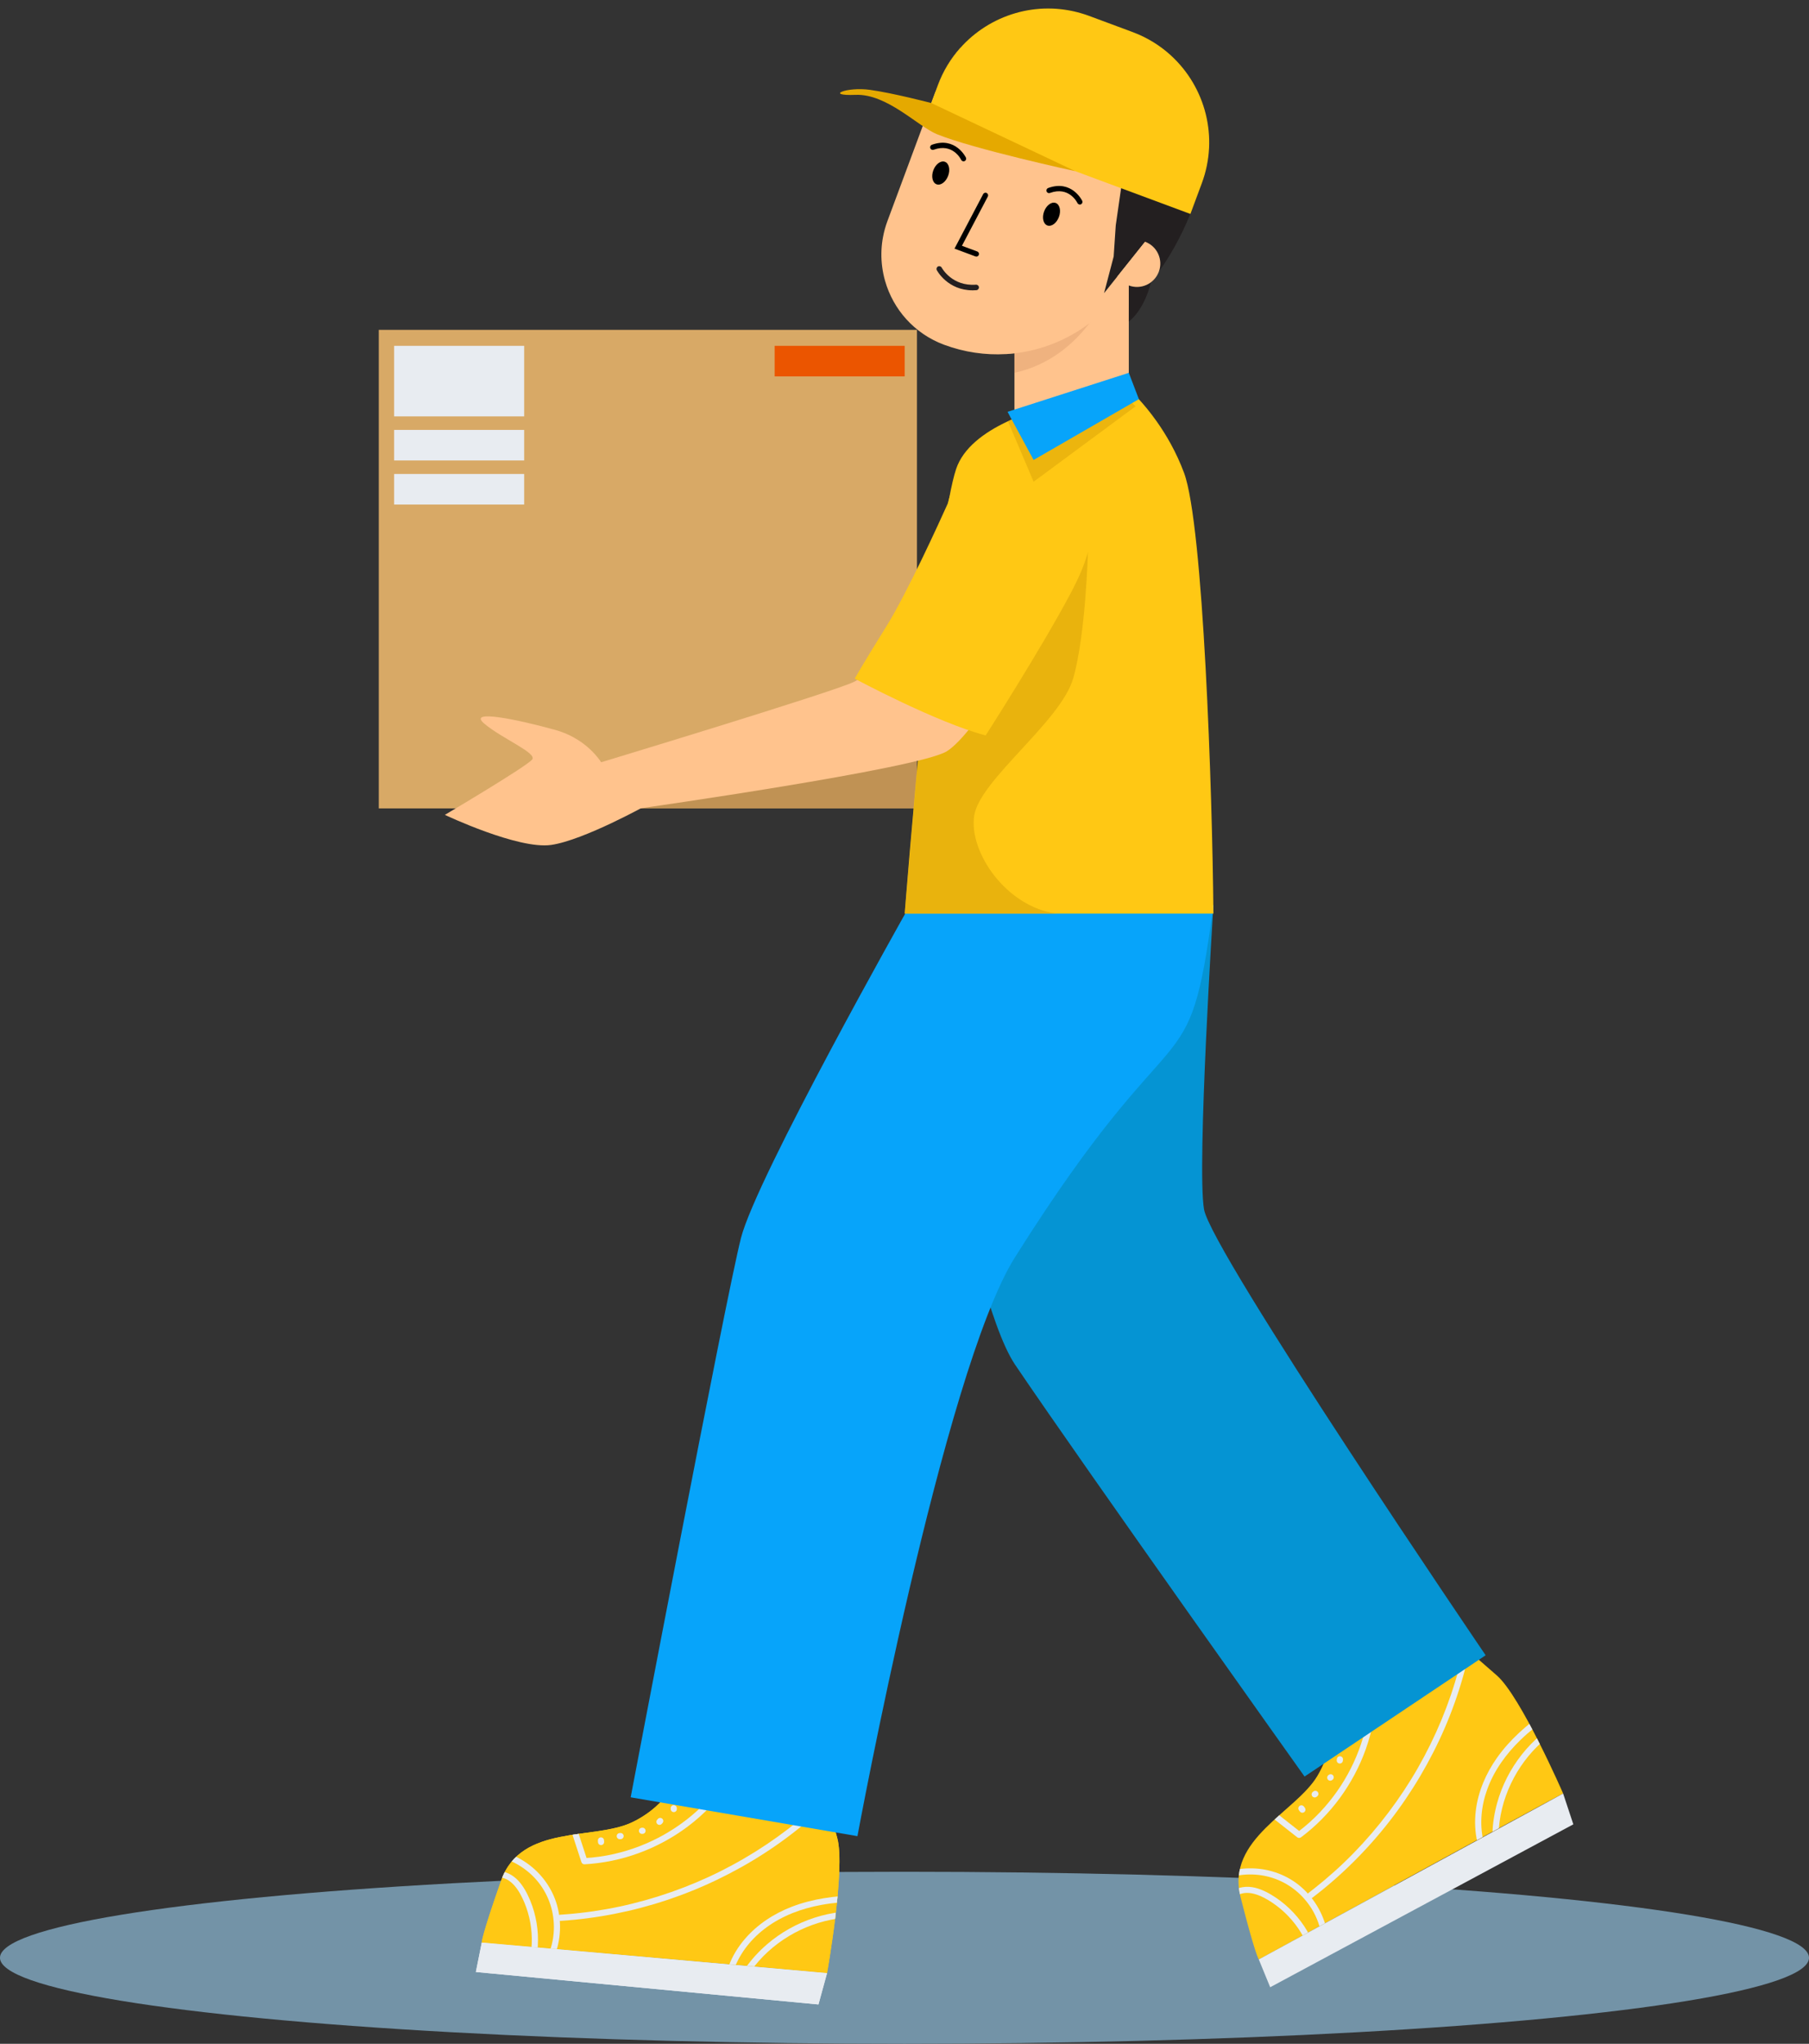<?xml version="1.0" encoding="UTF-8"?>
<!DOCTYPE svg PUBLIC '-//W3C//DTD SVG 1.0//EN'
          'http://www.w3.org/TR/2001/REC-SVG-20010904/DTD/svg10.dtd'>
<svg height="1655.5" preserveAspectRatio="xMidYMid meet" version="1.0" viewBox="309.3 213.8 1465.7 1655.5" width="1465.7" xmlns="http://www.w3.org/2000/svg" xmlns:xlink="http://www.w3.org/1999/xlink" zoomAndPan="magnify"
><rect x="309.3" y="213.8" width="1465.7" height="1655.5" fill="#333333" stroke="none"/><g
  ><g
    ><ellipse cx="1042.143" cy="1799.615" fill="#7393a7" rx="732.857" ry="69.67"
    /></g
    ><g
    ><g
      ><defs
        ><g
          ><path d="M1386.708,1595.15c0,0,7.426,27.845-10.052,57.172c-17.477,29.328-74.127,51.102-62.277,97.907 s14.831,50.747,14.831,50.747s226.058-123.864,246.576-134.423c0,0-34.264-78.745-53.758-95.665 c-19.493-16.92-36.502-31.88-36.502-31.88L1386.708,1595.15z" id="a"
          /></g
        ></defs
        ><use fill="#ffc814" overflow="visible" xlink:actuate="onLoad" xlink:href="#a" xlink:show="embed" xlink:type="simple"
        /><clipPath id="b"
        ><use overflow="visible" xlink:actuate="onLoad" xlink:href="#a" xlink:show="embed" xlink:type="simple"
        /></clipPath
        ><g clip-path="url(#b)"
        ><path d="M1302.83,1735.446c11.972-4.254,25.38-4.412,37.479-0.536c13.285,4.256,24.437,13.21,31.76,25.06 c4.212,6.815,6.98,14.526,8.085,22.456c0.445,3.19,5.411,2.599,4.966-0.591c-2.148-15.405-10.105-29.731-21.907-39.842 c-10.787-9.242-24.828-14.441-39.003-14.811c-7.913-0.207-15.762,0.964-23.229,3.617 C1297.943,1731.878,1299.804,1736.521,1302.83,1735.446L1302.83,1735.446z" fill="#e8ecf1"
        /></g
        ><g clip-path="url(#b)"
        ><path d="M1523.442,1699.806c0.417-14.27,3.911-28.279,10.019-41.17c6.041-12.751,14.641-24.387,25.175-33.786 c5.944-5.304,12.493-9.967,19.53-13.71c1.191-0.633,1.938-1.896,1.4-3.248c-0.457-1.147-2.049-2.037-3.248-1.4 c-13.18,7.01-24.738,16.756-33.993,28.467c-9.159,11.591-16.073,25.042-20.008,39.287c-2.244,8.122-3.582,16.444-3.828,24.872 c-0.039,1.348,0.693,2.62,2.133,2.82C1521.848,1702.109,1523.402,1701.163,1523.442,1699.806L1523.442,1699.806z" fill="#e8ecf1"
        /></g
        ><g clip-path="url(#b)"
        ><path d="M1337.448,1683.993c7.64,6.018,15.28,12.036,22.92,18.054c0.865,0.681,2.158,0.662,3.03,0.01 c12.011-8.984,22.669-19.8,31.528-31.901c8.854-12.094,15.993-25.495,21.006-39.622c2.829-7.974,4.994-16.191,6.456-24.525 c0.557-3.176-4.397-3.855-4.953-0.687c-2.508,14.299-7.198,28.151-13.758,41.098c-6.552,12.932-15.026,24.895-24.996,35.416 c-5.617,5.927-11.761,11.344-18.299,16.234c1.01,0.003,2.02,0.006,3.03,0.01c-7.64-6.018-15.28-12.036-22.92-18.054 C1337.966,1678.036,1334.914,1681.997,1337.448,1683.993L1337.448,1683.993z" fill="#e8ecf1"
        /></g
        ><g clip-path="url(#b)"
        ><path d="M1366.517,1678.123c-0.259-0.342-0.517-0.684-0.776-1.026c-0.197-0.282-0.448-0.495-0.753-0.638 c-0.267-0.186-0.567-0.296-0.898-0.33c-0.328-0.058-0.646-0.034-0.954,0.073c-0.332,0.055-0.631,0.191-0.898,0.409 c-0.159,0.157-0.318,0.315-0.476,0.472c-0.266,0.35-0.43,0.743-0.492,1.178c-0.002,0.213-0.004,0.426-0.007,0.639 c0.055,0.448,0.218,0.852,0.489,1.212c0.259,0.342,0.517,0.684,0.776,1.025c0.197,0.282,0.448,0.495,0.753,0.638 c0.267,0.186,0.567,0.296,0.898,0.33c0.328,0.058,0.646,0.033,0.953-0.073c0.332-0.055,0.631-0.191,0.898-0.409 c0.159-0.157,0.318-0.315,0.476-0.472c0.266-0.35,0.43-0.743,0.492-1.178c0.002-0.213,0.004-0.426,0.007-0.639 C1366.951,1678.888,1366.788,1678.483,1366.517,1678.123L1366.517,1678.123z" fill="#e8ecf1"
        /></g
        ><g clip-path="url(#b)"
        ><path d="M1373.507,1664.866c-0.171,0.129-0.342,0.259-0.513,0.388c-0.282,0.197-0.495,0.448-0.638,0.753 c-0.186,0.267-0.296,0.567-0.33,0.898c-0.058,0.328-0.034,0.646,0.073,0.954c0.055,0.332,0.191,0.631,0.409,0.898 c0.157,0.159,0.315,0.318,0.472,0.476c0.35,0.266,0.743,0.43,1.178,0.492c0.213,0.002,0.426,0.004,0.639,0.007 c0.447-0.055,0.851-0.218,1.212-0.489c0.171-0.129,0.342-0.259,0.513-0.388c0.282-0.197,0.495-0.448,0.638-0.753 c0.186-0.267,0.296-0.567,0.33-0.898c0.058-0.328,0.033-0.646-0.073-0.954c-0.055-0.332-0.191-0.631-0.409-0.898 c-0.157-0.159-0.315-0.318-0.472-0.476c-0.35-0.266-0.743-0.43-1.178-0.492c-0.213-0.002-0.426-0.004-0.639-0.007 C1374.272,1664.432,1373.868,1664.595,1373.507,1664.866L1373.507,1664.866z" fill="#e8ecf1"
        /></g
        ><g clip-path="url(#b)"
        ><path d="M1385.925,1651.445c-0.106,0.08-0.212,0.16-0.317,0.24c-0.282,0.197-0.495,0.448-0.638,0.753 c-0.186,0.267-0.296,0.567-0.33,0.898c-0.058,0.328-0.033,0.646,0.073,0.953c0.055,0.332,0.191,0.631,0.409,0.898 c0.157,0.159,0.315,0.318,0.472,0.476c0.35,0.266,0.743,0.43,1.178,0.492c0.213,0.002,0.426,0.004,0.639,0.007 c0.447-0.055,0.852-0.218,1.212-0.489c0.106-0.08,0.212-0.16,0.318-0.24c0.282-0.197,0.495-0.448,0.638-0.753 c0.186-0.267,0.296-0.567,0.33-0.898c0.058-0.328,0.034-0.645-0.073-0.953c-0.055-0.332-0.191-0.631-0.409-0.898 c-0.157-0.159-0.315-0.318-0.472-0.476c-0.35-0.266-0.743-0.43-1.178-0.492c-0.213-0.002-0.426-0.004-0.639-0.007 C1386.69,1651.011,1386.286,1651.174,1385.925,1651.445c-0.106,0.08-0.212,0.16-0.317,0.24 c-0.282,0.197-0.495,0.448-0.638,0.753c-0.186,0.267-0.296,0.567-0.33,0.898c-0.058,0.328-0.033,0.646,0.073,0.953 c0.055,0.332,0.191,0.631,0.409,0.898c0.157,0.159,0.315,0.318,0.472,0.476c0.35,0.266,0.743,0.43,1.178,0.492 c0.213,0.002,0.426,0.004,0.639,0.007c0.447-0.055,0.852-0.218,1.212-0.489c0.106-0.08,0.212-0.16,0.318-0.24 c0.282-0.197,0.495-0.448,0.638-0.753c0.186-0.267,0.296-0.567,0.33-0.898c0.058-0.328,0.034-0.645-0.073-0.953 c-0.055-0.332-0.191-0.631-0.409-0.898c-0.157-0.159-0.315-0.318-0.472-0.476c-0.35-0.266-0.743-0.43-1.178-0.492 c-0.213-0.002-0.426-0.004-0.639-0.007C1386.69,1651.011,1386.286,1651.174,1385.925,1651.445L1385.925,1651.445z" fill="#e8ecf1"
        /></g
        ><g clip-path="url(#b)"
        ><path d="M1397.312,1640.125c0.042-0.3,0.083-0.6,0.125-0.901c0.058-0.328,0.034-0.646-0.073-0.954 c-0.055-0.332-0.191-0.631-0.409-0.898c-0.197-0.282-0.448-0.495-0.753-0.638c-0.267-0.186-0.567-0.296-0.898-0.33 c-0.213-0.002-0.426-0.004-0.639-0.007c-0.448,0.055-0.852,0.218-1.212,0.489c-0.159,0.157-0.317,0.315-0.476,0.472 c-0.266,0.35-0.43,0.743-0.492,1.178c-0.042,0.3-0.083,0.6-0.125,0.901c-0.058,0.328-0.033,0.646,0.073,0.953 c0.055,0.332,0.191,0.631,0.409,0.898c0.197,0.282,0.448,0.495,0.753,0.638c0.267,0.186,0.567,0.296,0.898,0.33 c0.213,0.002,0.426,0.004,0.639,0.007c0.447-0.055,0.851-0.218,1.212-0.489c0.159-0.157,0.318-0.315,0.476-0.472 C1397.086,1640.953,1397.25,1640.56,1397.312,1640.125L1397.312,1640.125z" fill="#e8ecf1"
        /></g
        ><g clip-path="url(#b)"
        ><path d="M1400.756,1623.214c-0.129-0.171-0.259-0.342-0.388-0.513c-0.197-0.282-0.448-0.495-0.753-0.638 c-0.267-0.186-0.567-0.296-0.898-0.33c-0.328-0.058-0.646-0.034-0.953,0.073c-0.332,0.055-0.631,0.191-0.898,0.409 c-0.159,0.157-0.317,0.315-0.476,0.472c-0.266,0.35-0.43,0.743-0.492,1.178c-0.002,0.213-0.004,0.426-0.007,0.639 c0.055,0.447,0.218,0.851,0.489,1.212c0.129,0.171,0.258,0.342,0.388,0.513c0.197,0.282,0.448,0.495,0.753,0.638 c0.267,0.186,0.567,0.296,0.898,0.33c0.328,0.058,0.646,0.034,0.953-0.073c0.332-0.055,0.631-0.191,0.898-0.409 c0.159-0.157,0.318-0.315,0.476-0.472c0.266-0.35,0.43-0.743,0.492-1.178c0.002-0.213,0.004-0.426,0.007-0.639 C1401.19,1623.979,1401.027,1623.575,1400.756,1623.214L1400.756,1623.214z" fill="#e8ecf1"
        /></g
        ><g clip-path="url(#b)"
        ><path d="M1511.237,1705.274c-3.319-14.098-1.785-28.869,3.171-42.396c5.568-15.199,15.29-28.543,26.872-39.74 c7.107-6.87,14.878-13.018,22.98-18.67c2.641-1.842-0.379-5.827-3.016-3.988c-14.74,10.283-28.569,22.357-39.007,37.095 c-9.029,12.747-15.393,27.526-17.241,43.108c-0.995,8.388-0.662,16.952,1.276,25.182c0.309,1.313,1.333,2.359,2.778,2.187 C1510.273,1707.907,1511.548,1706.595,1511.237,1705.274L1511.237,1705.274z" fill="#e8ecf1"
        /></g
        ><g clip-path="url(#b)"
        ><path d="M1310.009,1750.307c9.193-7.207,21.668-0.965,29.964,4.563c9.49,6.323,17.473,14.695,23.445,24.404 c3.375,5.488,5.999,11.429,7.902,17.58c0.399,1.29,2.064,1.872,3.248,1.4c1.339-0.534,1.8-1.953,1.4-3.248 c-3.662-11.832-10.104-22.824-18.581-31.851c-4.322-4.602-9.113-8.751-14.37-12.254c-5.118-3.41-10.631-6.457-16.632-7.962 c-6.571-1.648-13.942-0.894-19.392,3.379C1304.463,1748.303,1307.471,1752.297,1310.009,1750.307L1310.009,1750.307z" fill="#e8ecf1"
        /></g
        ><g clip-path="url(#b)"
        ><path d="M1372.572,1751.016c11.705-8.915,22.799-18.604,33.246-28.963c10.446-10.358,20.23-21.375,29.267-32.983 c9.013-11.575,17.287-23.725,24.758-36.351c7.473-12.629,14.179-25.704,20-39.175c5.818-13.463,10.765-27.304,14.771-41.414 c0.523-1.841,1.028-3.688,1.523-5.536c0.35-1.305-0.912-2.651-2.133-2.82c-1.474-0.205-2.469,0.824-2.82,2.133 c-3.722,13.891-8.392,27.534-13.889,40.822c-5.553,13.423-11.969,26.488-19.18,39.098 c-7.139,12.482-15.109,24.502-23.766,35.981c-8.747,11.598-18.225,22.645-28.371,33.042 c-10.036,10.285-20.763,19.904-32.052,28.795c-1.448,1.14-2.906,2.267-4.372,3.384 C1366.997,1748.977,1370.008,1752.969,1372.572,1751.016L1372.572,1751.016z" fill="#e8ecf1"
        /></g
      ></g
      ><g
      ><path d="M1329.211 1800.976L1338.439 1823.479 1584.054 1691.521 1575.787 1666.553z" fill="#e8ecf1"
      /></g
    ></g
    ><g
    ><g
      ><defs
        ><g
          ><path d="M861.583,1647.831c0,0-9.252,27.292-40.054,42.016c-30.802,14.724-90.023,1.45-106.101,46.976 s-15.782,50.46-15.782,50.46s256.811,22.194,279.742,24.777c0,0,15.124-84.535,8.277-109.422s-12.713-46.767-12.713-46.767 L861.583,1647.831z" id="c"
          /></g
        ></defs
        ><use fill="#ffc814" overflow="visible" xlink:actuate="onLoad" xlink:href="#c" xlink:show="embed" xlink:type="simple"
        /><clipPath id="d"
        ><use overflow="visible" xlink:actuate="onLoad" xlink:href="#c" xlink:show="embed" xlink:type="simple"
        /></clipPath
        ><g clip-path="url(#d)"
        ><path d="M714.008,1718.117c12.323,3.094,23.571,10.394,31.493,20.327c8.698,10.906,13.019,24.54,12.546,38.462 c-0.272,8.007-2.242,15.959-5.716,23.173c-1.398,2.902,3.063,5.162,4.461,2.26c6.75-14.013,8.068-30.348,3.848-45.305 c-3.857-13.671-12.662-25.781-24.255-33.945c-6.472-4.557-13.654-7.934-21.34-9.864 C711.918,1712.439,710.894,1717.335,714.008,1718.117L714.008,1718.117z" fill="#e8ecf1"
        /></g
        ><g clip-path="url(#d)"
        ><path d="M917.388,1810.726c8.256-11.646,18.928-21.37,31.157-28.715c12.095-7.265,25.703-12.184,39.681-14.169 c7.887-1.12,15.923-1.372,23.855-0.587c1.342,0.133,2.664-0.504,2.965-1.927c0.255-1.208-0.576-2.831-1.927-2.965 c-14.856-1.47-29.878,0.235-44.072,4.854c-14.048,4.571-27.258,11.935-38.429,21.611c-6.369,5.517-12.095,11.702-16.971,18.58 c-0.78,1.101-0.875,2.565,0.212,3.529C914.784,1811.759,916.603,1811.833,917.388,1810.726L917.388,1810.726z" fill="#e8ecf1"
        /></g
        ><g clip-path="url(#d)"
        ><path d="M771.34,1694.477c3.024,9.244,6.047,18.487,9.071,27.731c0.342,1.046,1.43,1.747,2.516,1.688 c14.977-0.821,29.843-3.917,43.924-9.079c14.072-5.159,27.443-12.356,39.445-21.337c6.774-5.069,13.131-10.709,18.966-16.835 c2.224-2.335-1.523-5.646-3.741-3.317c-10.013,10.512-21.594,19.442-34.23,26.583c-12.621,7.132-26.305,12.393-40.435,15.624 c-7.96,1.82-16.077,2.923-24.229,3.37c0.839,0.562,1.678,1.125,2.516,1.688c-3.024-9.244-6.047-18.487-9.071-27.731 C775.073,1689.806,770.337,1691.411,771.34,1694.477L771.34,1694.477z" fill="#e8ecf1"
        /></g
        ><g clip-path="url(#d)"
        ><path d="M798.789,1705.702c-0.026-0.428-0.051-0.856-0.077-1.283c-0.008-0.344-0.099-0.661-0.273-0.949 c-0.119-0.303-0.307-0.561-0.564-0.772c-0.241-0.23-0.519-0.386-0.834-0.468c-0.307-0.138-0.632-0.191-0.974-0.157 c-0.219,0.043-0.439,0.086-0.658,0.129c-0.416,0.144-0.77,0.38-1.063,0.708c-0.12,0.176-0.24,0.352-0.36,0.529 c-0.202,0.403-0.291,0.829-0.265,1.28c0.026,0.428,0.051,0.856,0.077,1.283c0.008,0.344,0.099,0.661,0.273,0.949 c0.119,0.303,0.307,0.561,0.564,0.772c0.241,0.23,0.519,0.386,0.834,0.468c0.307,0.138,0.632,0.191,0.974,0.157 c0.219-0.043,0.439-0.086,0.658-0.129c0.416-0.144,0.77-0.38,1.063-0.708c0.12-0.176,0.24-0.352,0.36-0.528 C798.727,1706.579,798.815,1706.153,798.789,1705.702L798.789,1705.702z" fill="#e8ecf1"
        /></g
        ><g clip-path="url(#d)"
        ><path d="M811.955,1698.542c-0.214,0.013-0.428,0.026-0.642,0.039c-0.344,0.008-0.661,0.099-0.949,0.273 c-0.303,0.119-0.561,0.307-0.772,0.564c-0.23,0.241-0.386,0.519-0.468,0.834c-0.138,0.307-0.191,0.632-0.157,0.974 c0.043,0.219,0.086,0.439,0.129,0.658c0.144,0.416,0.38,0.77,0.708,1.063c0.176,0.12,0.352,0.24,0.529,0.36 c0.403,0.202,0.829,0.291,1.28,0.265c0.214-0.013,0.428-0.026,0.642-0.039c0.344-0.008,0.661-0.099,0.949-0.273 c0.303-0.119,0.561-0.307,0.772-0.564c0.23-0.241,0.386-0.519,0.468-0.834c0.138-0.307,0.191-0.632,0.157-0.974 c-0.043-0.219-0.086-0.439-0.129-0.658c-0.144-0.416-0.38-0.77-0.708-1.063c-0.176-0.12-0.352-0.24-0.529-0.36 C812.832,1698.605,812.405,1698.517,811.955,1698.542L811.955,1698.542z" fill="#e8ecf1"
        /></g
        ><g clip-path="url(#d)"
        ><path d="M829.73,1694.254c-0.132,0.008-0.265,0.016-0.397,0.024c-0.344,0.008-0.661,0.099-0.949,0.273 c-0.303,0.119-0.561,0.307-0.772,0.564c-0.23,0.241-0.386,0.519-0.468,0.834c-0.138,0.307-0.191,0.632-0.157,0.974 c0.043,0.219,0.086,0.439,0.129,0.658c0.144,0.416,0.38,0.77,0.708,1.063c0.176,0.12,0.352,0.24,0.529,0.36 c0.403,0.202,0.829,0.291,1.28,0.265c0.132-0.008,0.265-0.016,0.397-0.024c0.344-0.008,0.661-0.099,0.949-0.273 c0.303-0.119,0.561-0.307,0.772-0.564c0.23-0.241,0.386-0.519,0.468-0.834c0.138-0.307,0.191-0.632,0.157-0.974 c-0.043-0.219-0.086-0.439-0.129-0.658c-0.144-0.416-0.38-0.77-0.708-1.063c-0.176-0.12-0.352-0.24-0.529-0.36 C830.607,1694.317,830.18,1694.228,829.73,1694.254c-0.132,0.008-0.265,0.016-0.397,0.024c-0.344,0.008-0.661,0.099-0.949,0.273 c-0.303,0.119-0.561,0.307-0.772,0.564c-0.23,0.241-0.386,0.519-0.468,0.834c-0.138,0.307-0.191,0.632-0.157,0.974 c0.043,0.219,0.086,0.439,0.129,0.658c0.144,0.416,0.38,0.77,0.708,1.063c0.176,0.12,0.352,0.24,0.529,0.36 c0.403,0.202,0.829,0.291,1.28,0.265c0.132-0.008,0.265-0.016,0.397-0.024c0.344-0.008,0.661-0.099,0.949-0.273 c0.303-0.119,0.561-0.307,0.772-0.564c0.23-0.241,0.386-0.519,0.468-0.834c0.138-0.307,0.191-0.632,0.157-0.974 c-0.043-0.219-0.086-0.439-0.129-0.658c-0.144-0.416-0.38-0.77-0.708-1.063c-0.176-0.12-0.352-0.24-0.529-0.36 C830.607,1694.317,830.18,1694.228,829.73,1694.254L829.73,1694.254z" fill="#e8ecf1"
        /></g
        ><g clip-path="url(#d)"
        ><path d="M845.482,1691.142c0.201-0.227,0.402-0.453,0.603-0.68c0.23-0.241,0.386-0.519,0.468-0.834 c0.138-0.307,0.191-0.632,0.157-0.974c-0.008-0.344-0.099-0.661-0.273-0.948c-0.119-0.303-0.307-0.561-0.564-0.772 c-0.176-0.12-0.352-0.24-0.529-0.36c-0.403-0.202-0.829-0.291-1.28-0.265c-0.219,0.043-0.439,0.086-0.658,0.129 c-0.416,0.144-0.77,0.38-1.063,0.708c-0.201,0.227-0.402,0.453-0.603,0.68c-0.23,0.241-0.386,0.519-0.468,0.834 c-0.138,0.307-0.191,0.632-0.157,0.974c0.008,0.344,0.099,0.661,0.273,0.949c0.119,0.303,0.307,0.561,0.564,0.772 c0.176,0.12,0.352,0.24,0.529,0.36c0.403,0.202,0.829,0.291,1.28,0.265c0.219-0.043,0.439-0.086,0.658-0.129 C844.835,1691.706,845.189,1691.47,845.482,1691.142L845.482,1691.142z" fill="#e8ecf1"
        /></g
        ><g clip-path="url(#d)"
        ><path d="M857.721,1678.976c-0.013-0.214-0.026-0.428-0.039-0.642c-0.008-0.344-0.099-0.661-0.273-0.948 c-0.119-0.303-0.307-0.561-0.564-0.772c-0.241-0.23-0.519-0.386-0.834-0.468c-0.307-0.138-0.632-0.191-0.974-0.157 c-0.219,0.043-0.439,0.086-0.658,0.129c-0.416,0.144-0.77,0.38-1.063,0.708c-0.12,0.176-0.24,0.352-0.36,0.529 c-0.202,0.403-0.291,0.829-0.265,1.28c0.013,0.214,0.026,0.428,0.039,0.642c0.008,0.344,0.099,0.661,0.273,0.949 c0.119,0.303,0.307,0.561,0.564,0.772c0.241,0.23,0.519,0.386,0.834,0.468c0.307,0.138,0.632,0.191,0.974,0.157 c0.219-0.043,0.439-0.086,0.658-0.129c0.416-0.144,0.77-0.38,1.063-0.708c0.12-0.176,0.24-0.352,0.36-0.528 C857.658,1679.853,857.746,1679.426,857.721,1678.976L857.721,1678.976z" fill="#e8ecf1"
        /></g
        ><g clip-path="url(#d)"
        ><path d="M904.199,1808.512c5.051-13.574,14.514-25.018,26.137-33.531c13.059-9.564,28.547-15.284,44.393-18.184 c9.723-1.78,19.599-2.589,29.475-2.804c3.219-0.07,2.914-5.061-0.3-4.991c-17.969,0.39-36.171,2.775-53.028,9.256 c-14.58,5.606-28.068,14.38-38.243,26.326c-5.477,6.43-9.947,13.743-12.895,21.668c-0.471,1.264-0.198,2.702,1.1,3.36 C901.937,1810.17,903.726,1809.784,904.199,1808.512L904.199,1808.512z" fill="#e8ecf1"
        /></g
        ><g clip-path="url(#d)"
        ><path d="M711.746,1734.466c11.646-0.904,18.57,11.207,22.412,20.406c4.394,10.523,6.399,21.916,5.989,33.307 c-0.232,6.438-1.342,12.837-3.166,19.012c-0.383,1.295,0.68,2.702,1.927,2.965c1.41,0.298,2.581-0.628,2.965-1.927 c3.51-11.878,4.24-24.597,2.187-36.809c-1.047-6.226-2.735-12.335-5.169-18.164c-2.37-5.675-5.27-11.267-9.43-15.845 c-4.556-5.013-11.109-8.471-18.014-7.935C708.242,1729.723,708.531,1734.715,711.746,1734.466L711.746,1734.466z" fill="#e8ecf1"
        /></g
        ><g clip-path="url(#d)"
        ><path d="M763.428,1769.731c14.684-0.933,29.288-2.848,43.726-5.681c14.436-2.832,28.685-6.579,42.641-11.232 c13.917-4.64,27.539-10.167,40.755-16.535c13.219-6.37,26.048-13.536,38.36-21.522c12.305-7.982,24.094-16.76,35.248-26.284 c1.456-1.243,2.9-2.5,4.337-3.764c1.015-0.893,0.71-2.711-0.212-3.529c-1.114-0.988-2.512-0.683-3.529,0.212 c-10.797,9.499-22.246,18.267-34.186,26.28c-12.062,8.095-24.643,15.414-37.634,21.913c-12.86,6.433-26.156,12.02-39.725,16.777 c-13.709,4.806-27.721,8.747-41.928,11.778c-14.054,2.998-28.314,5.06-42.638,6.203c-1.837,0.147-3.675,0.276-5.514,0.393 C759.918,1764.944,760.211,1769.935,763.428,1769.731L763.428,1769.731z" fill="#e8ecf1"
        /></g
      ></g
      ><g
      ><path d="M699.646 1787.282L694.855 1811.127 972.431 1837.424 979.388 1812.059z" fill="#e8ecf1"
      /></g
    ></g
    ><g
    ><g
      ><defs
        ><g
          ><path d="M861.583,1647.831c0,0-9.252,27.292-40.054,42.016c-30.802,14.724-90.023,1.45-106.101,46.976 s-15.782,50.46-15.782,50.46s256.811,22.194,279.742,24.777c0,0,15.124-84.535,8.277-109.422s-12.713-46.767-12.713-46.767 L861.583,1647.831z" id="e"
          /></g
        ></defs
        ><use fill="#ffc814" overflow="visible" xlink:actuate="onLoad" xlink:href="#e" xlink:show="embed" xlink:type="simple"
        /><clipPath id="f"
        ><use overflow="visible" xlink:actuate="onLoad" xlink:href="#e" xlink:show="embed" xlink:type="simple"
        /></clipPath
        ><g clip-path="url(#f)"
        ><path d="M714.008,1718.117c12.323,3.094,23.571,10.394,31.493,20.327c8.698,10.906,13.019,24.54,12.546,38.462 c-0.272,8.007-2.242,15.959-5.716,23.173c-1.398,2.902,3.063,5.162,4.461,2.26c6.75-14.013,8.068-30.348,3.848-45.305 c-3.857-13.671-12.662-25.781-24.255-33.945c-6.472-4.557-13.654-7.934-21.34-9.864 C711.918,1712.439,710.894,1717.335,714.008,1718.117L714.008,1718.117z" fill="#e8ecf1"
        /></g
        ><g clip-path="url(#f)"
        ><path d="M917.388,1810.726c8.256-11.646,18.928-21.37,31.157-28.715c12.095-7.265,25.703-12.184,39.681-14.169 c7.887-1.12,15.923-1.372,23.855-0.587c1.342,0.133,2.664-0.504,2.965-1.927c0.255-1.208-0.576-2.831-1.927-2.965 c-14.856-1.47-29.878,0.235-44.072,4.854c-14.048,4.571-27.258,11.935-38.429,21.611c-6.369,5.517-12.095,11.702-16.971,18.58 c-0.78,1.101-0.875,2.565,0.212,3.529C914.784,1811.759,916.603,1811.833,917.388,1810.726L917.388,1810.726z" fill="#e8ecf1"
        /></g
        ><g clip-path="url(#f)"
        ><path d="M771.34,1694.477c3.024,9.244,6.047,18.487,9.071,27.731c0.342,1.046,1.43,1.747,2.516,1.688 c14.977-0.821,29.843-3.917,43.924-9.079c14.072-5.159,27.443-12.356,39.445-21.337c6.774-5.069,13.131-10.709,18.966-16.835 c2.224-2.335-1.523-5.646-3.741-3.317c-10.013,10.512-21.594,19.442-34.23,26.583c-12.621,7.132-26.305,12.393-40.435,15.624 c-7.96,1.82-16.077,2.923-24.229,3.37c0.839,0.562,1.678,1.125,2.516,1.688c-3.024-9.244-6.047-18.487-9.071-27.731 C775.073,1689.806,770.337,1691.411,771.34,1694.477L771.34,1694.477z" fill="#e8ecf1"
        /></g
        ><g clip-path="url(#f)"
        ><path d="M798.789,1705.702c-0.026-0.428-0.051-0.856-0.077-1.283c-0.008-0.344-0.099-0.661-0.273-0.949 c-0.119-0.303-0.307-0.561-0.564-0.772c-0.241-0.23-0.519-0.386-0.834-0.468c-0.307-0.138-0.632-0.191-0.974-0.157 c-0.219,0.043-0.439,0.086-0.658,0.129c-0.416,0.144-0.77,0.38-1.063,0.708c-0.12,0.176-0.24,0.352-0.36,0.529 c-0.202,0.403-0.291,0.829-0.265,1.28c0.026,0.428,0.051,0.856,0.077,1.283c0.008,0.344,0.099,0.661,0.273,0.949 c0.119,0.303,0.307,0.561,0.564,0.772c0.241,0.23,0.519,0.386,0.834,0.468c0.307,0.138,0.632,0.191,0.974,0.157 c0.219-0.043,0.439-0.086,0.658-0.129c0.416-0.144,0.77-0.38,1.063-0.708c0.12-0.176,0.24-0.352,0.36-0.528 C798.727,1706.579,798.815,1706.153,798.789,1705.702L798.789,1705.702z" fill="#e8ecf1"
        /></g
        ><g clip-path="url(#f)"
        ><path d="M811.955,1698.542c-0.214,0.013-0.428,0.026-0.642,0.039c-0.344,0.008-0.661,0.099-0.949,0.273 c-0.303,0.119-0.561,0.307-0.772,0.564c-0.23,0.241-0.386,0.519-0.468,0.834c-0.138,0.307-0.191,0.632-0.157,0.974 c0.043,0.219,0.086,0.439,0.129,0.658c0.144,0.416,0.38,0.77,0.708,1.063c0.176,0.12,0.352,0.24,0.529,0.36 c0.403,0.202,0.829,0.291,1.28,0.265c0.214-0.013,0.428-0.026,0.642-0.039c0.344-0.008,0.661-0.099,0.949-0.273 c0.303-0.119,0.561-0.307,0.772-0.564c0.23-0.241,0.386-0.519,0.468-0.834c0.138-0.307,0.191-0.632,0.157-0.974 c-0.043-0.219-0.086-0.439-0.129-0.658c-0.144-0.416-0.38-0.77-0.708-1.063c-0.176-0.12-0.352-0.24-0.529-0.36 C812.832,1698.605,812.405,1698.517,811.955,1698.542L811.955,1698.542z" fill="#e8ecf1"
        /></g
        ><g clip-path="url(#f)"
        ><path d="M829.73,1694.254c-0.132,0.008-0.265,0.016-0.397,0.024c-0.344,0.008-0.661,0.099-0.949,0.273 c-0.303,0.119-0.561,0.307-0.772,0.564c-0.23,0.241-0.386,0.519-0.468,0.834c-0.138,0.307-0.191,0.632-0.157,0.974 c0.043,0.219,0.086,0.439,0.129,0.658c0.144,0.416,0.38,0.77,0.708,1.063c0.176,0.12,0.352,0.24,0.529,0.36 c0.403,0.202,0.829,0.291,1.28,0.265c0.132-0.008,0.265-0.016,0.397-0.024c0.344-0.008,0.661-0.099,0.949-0.273 c0.303-0.119,0.561-0.307,0.772-0.564c0.23-0.241,0.386-0.519,0.468-0.834c0.138-0.307,0.191-0.632,0.157-0.974 c-0.043-0.219-0.086-0.439-0.129-0.658c-0.144-0.416-0.38-0.77-0.708-1.063c-0.176-0.12-0.352-0.24-0.529-0.36 C830.607,1694.317,830.18,1694.228,829.73,1694.254c-0.132,0.008-0.265,0.016-0.397,0.024c-0.344,0.008-0.661,0.099-0.949,0.273 c-0.303,0.119-0.561,0.307-0.772,0.564c-0.23,0.241-0.386,0.519-0.468,0.834c-0.138,0.307-0.191,0.632-0.157,0.974 c0.043,0.219,0.086,0.439,0.129,0.658c0.144,0.416,0.38,0.77,0.708,1.063c0.176,0.12,0.352,0.24,0.529,0.36 c0.403,0.202,0.829,0.291,1.28,0.265c0.132-0.008,0.265-0.016,0.397-0.024c0.344-0.008,0.661-0.099,0.949-0.273 c0.303-0.119,0.561-0.307,0.772-0.564c0.23-0.241,0.386-0.519,0.468-0.834c0.138-0.307,0.191-0.632,0.157-0.974 c-0.043-0.219-0.086-0.439-0.129-0.658c-0.144-0.416-0.38-0.77-0.708-1.063c-0.176-0.12-0.352-0.24-0.529-0.36 C830.607,1694.317,830.18,1694.228,829.73,1694.254L829.73,1694.254z" fill="#e8ecf1"
        /></g
        ><g clip-path="url(#f)"
        ><path d="M845.482,1691.142c0.201-0.227,0.402-0.453,0.603-0.68c0.23-0.241,0.386-0.519,0.468-0.834 c0.138-0.307,0.191-0.632,0.157-0.974c-0.008-0.344-0.099-0.661-0.273-0.948c-0.119-0.303-0.307-0.561-0.564-0.772 c-0.176-0.12-0.352-0.24-0.529-0.36c-0.403-0.202-0.829-0.291-1.28-0.265c-0.219,0.043-0.439,0.086-0.658,0.129 c-0.416,0.144-0.77,0.38-1.063,0.708c-0.201,0.227-0.402,0.453-0.603,0.68c-0.23,0.241-0.386,0.519-0.468,0.834 c-0.138,0.307-0.191,0.632-0.157,0.974c0.008,0.344,0.099,0.661,0.273,0.949c0.119,0.303,0.307,0.561,0.564,0.772 c0.176,0.12,0.352,0.24,0.529,0.36c0.403,0.202,0.829,0.291,1.28,0.265c0.219-0.043,0.439-0.086,0.658-0.129 C844.835,1691.706,845.189,1691.47,845.482,1691.142L845.482,1691.142z" fill="#e8ecf1"
        /></g
        ><g clip-path="url(#f)"
        ><path d="M857.721,1678.976c-0.013-0.214-0.026-0.428-0.039-0.642c-0.008-0.344-0.099-0.661-0.273-0.948 c-0.119-0.303-0.307-0.561-0.564-0.772c-0.241-0.23-0.519-0.386-0.834-0.468c-0.307-0.138-0.632-0.191-0.974-0.157 c-0.219,0.043-0.439,0.086-0.658,0.129c-0.416,0.144-0.77,0.38-1.063,0.708c-0.12,0.176-0.24,0.352-0.36,0.529 c-0.202,0.403-0.291,0.829-0.265,1.28c0.013,0.214,0.026,0.428,0.039,0.642c0.008,0.344,0.099,0.661,0.273,0.949 c0.119,0.303,0.307,0.561,0.564,0.772c0.241,0.23,0.519,0.386,0.834,0.468c0.307,0.138,0.632,0.191,0.974,0.157 c0.219-0.043,0.439-0.086,0.658-0.129c0.416-0.144,0.77-0.38,1.063-0.708c0.12-0.176,0.24-0.352,0.36-0.528 C857.658,1679.853,857.746,1679.426,857.721,1678.976L857.721,1678.976z" fill="#e8ecf1"
        /></g
        ><g clip-path="url(#f)"
        ><path d="M904.199,1808.512c5.051-13.574,14.514-25.018,26.137-33.531c13.059-9.564,28.547-15.284,44.393-18.184 c9.723-1.78,19.599-2.589,29.475-2.804c3.219-0.07,2.914-5.061-0.3-4.991c-17.969,0.39-36.171,2.775-53.028,9.256 c-14.58,5.606-28.068,14.38-38.243,26.326c-5.477,6.43-9.947,13.743-12.895,21.668c-0.471,1.264-0.198,2.702,1.1,3.36 C901.937,1810.17,903.726,1809.784,904.199,1808.512L904.199,1808.512z" fill="#e8ecf1"
        /></g
        ><g clip-path="url(#f)"
        ><path d="M711.746,1734.466c11.646-0.904,18.57,11.207,22.412,20.406c4.394,10.523,6.399,21.916,5.989,33.307 c-0.232,6.438-1.342,12.837-3.166,19.012c-0.383,1.295,0.68,2.702,1.927,2.965c1.41,0.298,2.581-0.628,2.965-1.927 c3.51-11.878,4.24-24.597,2.187-36.809c-1.047-6.226-2.735-12.335-5.169-18.164c-2.37-5.675-5.27-11.267-9.43-15.845 c-4.556-5.013-11.109-8.471-18.014-7.935C708.242,1729.723,708.531,1734.715,711.746,1734.466L711.746,1734.466z" fill="#e8ecf1"
        /></g
        ><g clip-path="url(#f)"
        ><path d="M763.428,1769.731c14.684-0.933,29.288-2.848,43.726-5.681c14.436-2.832,28.685-6.579,42.641-11.232 c13.917-4.64,27.539-10.167,40.755-16.535c13.219-6.37,26.048-13.536,38.36-21.522c12.305-7.982,24.094-16.76,35.248-26.284 c1.456-1.243,2.9-2.5,4.337-3.764c1.015-0.893,0.71-2.711-0.212-3.529c-1.114-0.988-2.512-0.683-3.529,0.212 c-10.797,9.499-22.246,18.267-34.186,26.28c-12.062,8.095-24.643,15.414-37.634,21.913c-12.86,6.433-26.156,12.02-39.725,16.777 c-13.709,4.806-27.721,8.747-41.928,11.778c-14.054,2.998-28.314,5.06-42.638,6.203c-1.837,0.147-3.675,0.276-5.514,0.393 C759.918,1764.944,760.211,1769.935,763.428,1769.731L763.428,1769.731z" fill="#e8ecf1"
        /></g
      ></g
      ><g
      ><path d="M699.646 1787.282L694.855 1811.127 972.431 1837.424 979.388 1812.059z" fill="#e8ecf1"
      /></g
    ></g
    ><g
    ><path d="M1044.717,950.302c0,0,46.753,309.451,87.059,368.942c58.922,86.969,234.51,333.571,234.51,333.571 l146.724-98.232c0,0-222.249-326.806-228.181-361.226c-5.933-34.42,7.61-246.356,7.61-246.356L1044.717,950.302z" fill="#0594d3"
    /></g
    ><g
    ><path d="M1044.717,950.302c0,0-122.559,217.188-135.064,266.295s-89.367,453.037-89.367,453.037l183.739,31.462 c0,0,69.675-376.828,127.61-468.859c134.663-213.915,140.122-129.429,160.803-285.236L1044.717,950.302z" fill="#07a4fa"
    /></g
    ><g
    ><g
      ><path d="M616.204 480.991H1052.251V868.613H616.204z" fill="#d8a966"
      /></g
      ><g
      ><g
        ><path d="M1223.877,405.513v130.653c0,0-12.165,34.588-38.424,43.549c-26.258,8.968-48.891-5.763-54.227-33.943 v-64.044l7.34-6.038L1223.877,405.513z" fill="#ffc38d"
        /></g
      ></g
      ><g opacity=".47"
      ><g
        ><path d="M1206.433,451.251c0,0-4.417,11.214-14.514,24.458c-11.808,15.472-31.364,33.713-60.693,40.083v-15.772 c-2.298,0.262-4.608,0.46-6.931,0.594l2.342-20.629l11.929-4.296L1206.433,451.251z" fill="#dda06f"
        /></g
      ></g
      ><g
      ><g
        ><path d="M1270.093,320.758l-36.955,99.467c-2.559,6.887-5.668,13.416-9.261,19.544 c-8.336,14.24-19.276,26.354-31.958,35.941c-17.622,13.333-38.621,21.784-60.693,24.312c-2.298,0.262-4.608,0.46-6.931,0.594 c-16.544,0.951-33.547-1.43-50.078-7.57c-24.184-8.98-41.251-28.703-47.813-51.744c-1.066-3.715-1.845-7.512-2.336-11.367 c-0.938-7.174-0.868-14.546,0.281-21.912c0.032-0.191,0.064-0.396,0.108-0.587c0.083-0.568,0.179-1.13,0.294-1.698 c0.804-4.308,1.985-8.617,3.568-12.874l40.9-110.075c4.219-11.355,10.378-21.439,17.954-29.986L1270.093,320.758z" fill="#ffc38d"
        /></g
      ></g
      ><g
      ><g
        ><path d="M1241.9,442.387c2.756-2.078,4.975-4.926,6.28-8.392C1246.056,436.984,1243.952,439.78,1241.9,442.387z" fill="#231f20"
        /></g
        ><g
        ><path d="M1223.877,474.209c0,0,11.865-7.796,18.023-31.821c-4.969,3.767-11.701,4.983-17.981,2.649 L1223.877,474.209z" fill="#231f20"
        /></g
        ><g
        ><path d="M1069.215,282.791l-1.994,5.366c53.365,36.555,155.39,56.806,151.938,67.59l-1.511,10.501l-4.331,30.053 l-1.694,25.264l-7.779,29.682l10.842-13.583l22.392-28.047c9.781,3.634,14.766,14.513,11.135,24.287l-0.034,0.091 c8.745-12.3,17.859-27.877,25.539-46.915c0.833-2.055,1.65-4.16,2.444-6.299l6.889-18.543 c13.88-37.36,2.827-77.885-24.788-103.305c-26.554-7.804-51.417-20.766-72.444-34.235 c-36.284-10.899-74.617,0.968-98.646,28.104C1079.597,261.353,1073.434,271.434,1069.215,282.791z" fill="#231f20"
        /></g
      ></g
      ><g
      ><g
        ><path d="M1237.081,409.618l-22.392,28.05c2.129,3.271,5.294,5.91,9.232,7.373 c9.781,3.634,20.657-1.352,24.291-11.133C1251.845,424.127,1246.863,413.252,1237.081,409.618z" fill="#ffc38d"
        /></g
      ></g
      ><g
      ><g
        ><ellipse cx="1071.474" cy="353.965" rx="9.714" ry="6.405" transform="rotate(-69.617 1071.492 353.943)"
        /></g
      ></g
      ><g
      ><g
        ><ellipse cx="1161.229" cy="387.312" rx="9.714" ry="6.405" transform="rotate(-69.617 1161.248 387.288)"
        /></g
      ></g
      ><g
      ><g
        ><path d="M1082.655,415.194l16.981,6.309c1.103,0.41,2.33-0.152,2.74-1.255c0.41-1.103-0.152-2.33-1.255-2.74l-12.437-4.621 l20.97-39.862c0.548-1.042,0.148-2.33-0.894-2.878c-1.039-0.551-2.33-0.147-2.878,0.894L1082.655,415.194z"
        /></g
      ></g
      ><g
      ><g
        ><path d="M1158.517,370.092c0.458,0.17,0.975,0.185,1.47,0.005c15.462-5.623,22.024,7.617,22.296,8.183 c0.508,1.059,1.778,1.51,2.839,1.005c1.06-0.505,1.513-1.769,1.012-2.831c-0.083-0.175-8.445-17.328-27.604-10.362 c-1.106,0.402-1.677,1.625-1.274,2.731C1157.479,369.434,1157.952,369.882,1158.517,370.092z"
        /></g
      ></g
      ><g
      ><g
        ><path d="M1064.294,335.085c0.458,0.17,0.975,0.185,1.47,0.005c15.462-5.622,22.025,7.617,22.296,8.183 c0.508,1.059,1.778,1.51,2.839,1.005c1.06-0.505,1.513-1.769,1.012-2.831c-0.083-0.175-8.445-17.328-27.604-10.362 c-1.106,0.402-1.677,1.625-1.274,2.731C1063.255,334.427,1063.728,334.875,1064.294,335.085z"
        /></g
      ></g
      ><g
      ><path d="M1069.215,282.791l-9.242,24.876l213.837,79.448l9.242-24.876c13.88-37.36,2.827-77.885-24.788-103.305 c-8.842-8.145-19.379-14.736-31.337-19.179l-35.236-13.091c-1.949-0.724-3.905-1.382-5.871-1.965 c-36.284-10.899-74.617,0.968-98.646,28.104C1079.597,261.353,1073.434,271.434,1069.215,282.791z" fill="#ffc814"
      /></g
      ><g
      ><path d="M1180.59,352.481c0,0-82.665-17.958-112.13-29.972c-15.516-6.327-40.495-32.886-65.928-31.88 c-25.434,1.005-7.536-6.698,11.535-4.068c19.071,2.63,49.774,10.696,49.774,10.696L1180.59,352.481z" fill="#e5a900"
      /></g
      ><g
      ><path d="M1052.251,786.148v82.466h-224.85c-18.683-8.142-33.021-14.565-33.021-14.565L1052.251,786.148z" fill="#a87a43" opacity=".49"
      /></g
      ><g
      ><path d="M1097.392,448.974c-20.104,0-28.676-15.605-29.047-16.301c-0.582-1.088-0.17-2.441,0.918-3.023 c1.086-0.579,2.437-0.171,3.02,0.913l0,0c0.338,0.624,8.474,15.273,27.768,13.843c1.229-0.091,2.302,0.832,2.393,2.062 c0.092,1.23-0.832,2.302-2.062,2.393C1099.359,448.938,1098.361,448.974,1097.392,448.974z" fill="#231f20"
      /></g
      ><g
      ><path d="M1292.438,953.857h-250.135c0,0,6.35-81.566,14.931-167.876c4.704-47.326,10.081-96.071,15.451-133.589 c1.886-13.166,3.765-24.945,5.624-34.8c1.946-10.327,3.851-18.536,5.697-23.993c5.67-16.797,22.154-29.33,41.956-38.604 c0.779-0.367,1.566-0.727,2.352-1.079c0.233-0.107,0.467-0.207,0.7-0.306c1.233-0.553,2.479-1.093,3.738-1.612 c0.333-0.147,0.66-0.28,0.993-0.42c5.344-2.199,10.84-4.184,16.37-5.984c32.901-10.68,66.768-14.498,73.764-15.204 c0.859-0.087,1.312-0.127,1.312-0.127s1.019,0.9,2.778,2.659c1.086,1.086,2.459,2.499,4.044,4.224 c3.838,4.178,8.941,10.188,14.372,17.85c7.669,10.827,15.984,24.959,22.281,41.889 C1284.236,638.733,1291.625,855.381,1292.438,953.857z" fill="#ffc814"
      /></g
      ><g
      ><path d="M1190.762,661.233c0,0-1.811,66.892-11.918,102.014c-10.107,35.122-75.863,82.238-80.249,111.364 s25.702,73.685,66.769,79.246h-123.061l10.696-123.868l78.227-172.967L1190.762,661.233z" fill="#d69f07" opacity=".52"
      /></g
      ><g
      ><path d="M1032.959,740.117c0,0-16.753,17.99-31.13,25.699c-14.377,7.71-214.299,68.097-214.299,68.097l40.262,34.701 c0,0,225.913-32.124,248.618-46.259c22.705-14.135,65.828-89.948,65.828-89.948L1032.959,740.117z" fill="#ffc38d"
      /></g
      ><g
      ><path d="M1176.754,582.165c17.083,18.419,26.831,48.561,9.468,92.19c-2.531,6.352-6.011,13.564-10.119,21.252 c-24.081,45.144-68.188,113.899-68.188,113.899c-39.38-10.256-106.087-45.964-106.087-45.964s5.883-10.76,25.098-41.483 c17.432-27.873,44.619-87.849,49.513-98.744c0.506-1.117,0.773-1.715,0.773-1.715c2.205-8.797,5.301-16.267,9.039-22.577 c7.426-12.518,17.414-20.441,28.117-24.952C1138.587,563.854,1166.498,571.106,1176.754,582.165z" fill="#ffc814"
      /></g
      ><g opacity=".47"
      ><path d="M1229.395,542.916l-14.092,10.414l-33.854,25.032l-4.73,3.498l-0.153,0.113l-29.809,22.034l-14.618-34.454 l-2.399-5.643l-3.778-8.915c0.779-0.367,1.566-0.727,2.352-1.079c0.233-0.107,0.467-0.207,0.7-0.306l-1.366-2.532 c1.686,0.087,3.338,0.213,4.944,0.38c0.386,0.033,0.773,0.073,1.153,0.12c6.563,0.746,12.479,2.125,17.796,4.011 c29.236-9.488,59.232-13.559,70.466-14.851c2.958-0.333,4.617-0.48,4.617-0.48S1227.636,541.157,1229.395,542.916z" fill="#d69f07"
      /></g
      ><g
      ><path d="M1232.047 537.125L1232.013 537.146 1226.623 540.257 1220.613 543.728 1220.606 543.735 1166.471 574.984 1157.557 580.127 1146.756 586.364 1137.461 569.2 1129.013 553.609 1127.647 551.078 1125.642 547.38 1131.225 545.587 1223.878 515.791z" fill="#07a4fa"
      /></g
      ><g
      ><path d="M798.428,834.625c0,0-10.661-21.696-39.596-29.691s-71.578-17.133-57.11-4.95 c14.468,12.183,42.642,23.605,38.835,28.936c-3.807,5.33-70.816,44.926-70.816,44.926s59.394,28.174,86.045,24.367 c26.651-3.807,78.431-32.743,78.431-32.743L798.428,834.625z" fill="#ffc38d"
      /></g
      ><g
      ><path d="M628.622 493.924H733.989V551.078H628.622z" fill="#e8ecf1"
      /></g
      ><g
      ><path d="M628.622 562.027H733.989V586.778H628.622z" fill="#e8ecf1"
      /></g
      ><g
      ><path d="M628.622 597.727H733.989V622.478H628.622z" fill="#e8ecf1"
      /></g
      ><g
      ><path d="M936.936 493.924H1042.303V518.675H936.936z" fill="#eb5500"
      /></g
    ></g
  ></g
></svg
>
